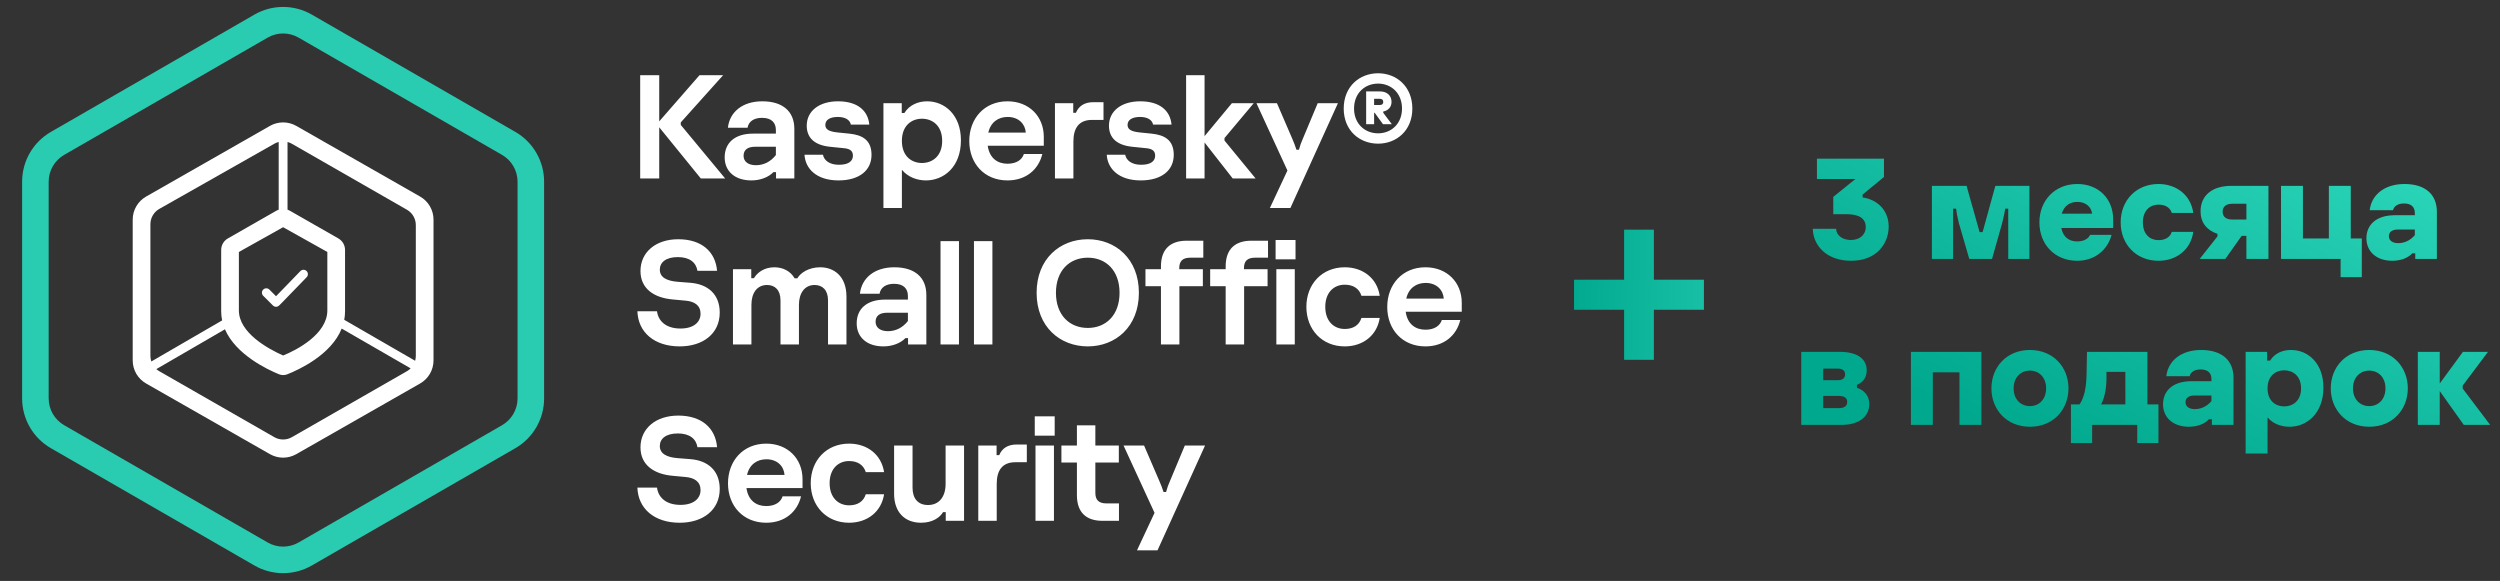 <svg width="241" height="56" viewBox="0 0 241 56" fill="none" xmlns="http://www.w3.org/2000/svg">
<rect x="0" y="0" width="241" height="56" fill="#333333" stroke="none"/>
<g clip-path="url(#clip0_1_69800)">
<g clip-path="url(#clip1_1_69800)">
<g clip-path="url(#clip2_1_69800)">
<path fill-rule="evenodd" clip-rule="evenodd" d="M48.399 14.931L28.782 3.626C27.86 3.094 26.724 3.094 25.802 3.626L6.185 14.931C5.261 15.464 4.691 16.45 4.691 17.518V38.404C4.691 39.471 5.261 40.457 6.185 40.99L25.802 52.295C26.724 52.827 27.86 52.827 28.782 52.295L48.399 40.99C49.324 40.457 49.893 39.471 49.893 38.404V17.518C49.893 16.45 49.324 15.464 48.399 14.931ZM30.06 1.409C28.347 0.422 26.237 0.422 24.524 1.409L4.908 12.714C3.19 13.704 2.132 15.535 2.132 17.518V38.404C2.132 40.386 3.19 42.218 4.908 43.207L24.524 54.512C26.237 55.5 28.347 55.5 30.06 54.512L49.676 43.207C51.394 42.218 52.452 40.386 52.452 38.404V17.518C52.452 15.535 51.394 13.704 49.676 12.714L30.06 1.409Z" fill="#29CCB1"/>
</g>
<path d="M29.557 26.13C29.39 25.963 29.119 25.965 28.955 26.135L26.61 28.556L25.97 27.916C25.805 27.751 25.538 27.751 25.373 27.916C25.208 28.081 25.208 28.348 25.373 28.513L26.308 29.448C26.475 29.615 26.745 29.615 26.911 29.448L27.207 29.153L29.562 26.722C29.722 26.556 29.72 26.293 29.557 26.13Z" fill="white"/>
<path fill-rule="evenodd" clip-rule="evenodd" d="M26.024 12.136C26.81 11.688 27.774 11.688 28.56 12.136L40.5 18.949C41.298 19.405 41.791 20.253 41.791 21.172V34.746C41.791 35.665 41.298 36.513 40.5 36.968L28.56 43.781C27.774 44.23 26.81 44.23 26.024 43.781L14.084 36.968C13.286 36.513 12.793 35.665 12.793 34.746V21.172C12.793 20.253 13.286 19.405 14.084 18.949L26.024 12.136ZM26.866 13.685C26.721 13.722 26.58 13.778 26.446 13.854L15.364 20.134C14.829 20.437 14.499 21.004 14.499 21.618V34.305C14.499 34.492 14.529 34.675 14.587 34.847L21.413 30.888C21.354 30.605 21.322 30.311 21.322 30.006V24.096C21.322 23.637 21.568 23.213 21.966 22.985L26.657 20.304C26.724 20.266 26.794 20.234 26.866 20.209V13.685ZM27.718 20.209C27.79 20.234 27.86 20.266 27.927 20.304L32.618 22.985C33.016 23.213 33.262 23.637 33.262 24.096V30.006C33.262 30.291 33.235 30.566 33.185 30.831L40.019 34.777C40.062 34.626 40.085 34.467 40.085 34.305V21.698C40.085 21.086 39.758 20.522 39.228 20.218L28.136 13.858C28.003 13.782 27.863 13.725 27.718 13.688V20.209ZM32.939 31.674C31.926 34.211 28.809 35.641 27.694 36.083C27.435 36.185 27.15 36.183 26.892 36.078C25.793 35.629 22.739 34.194 21.685 31.744L15.072 35.581C15.158 35.657 15.253 35.726 15.356 35.785L26.444 42.142C26.969 42.443 27.615 42.443 28.14 42.142L39.228 35.785C39.361 35.709 39.48 35.617 39.586 35.511L32.939 31.674ZM31.556 24.291L27.292 21.903L23.028 24.291V29.92C23.028 32.053 25.757 33.588 27.292 34.27C28.571 33.758 31.556 32.223 31.556 29.92V24.291Z" fill="white"/>
</g>
</g>
<path d="M65.626 12.042L69.909 17.207H67.561L63.549 12.27V17.207H61.714V7.248H63.549V11.701L67.433 7.248H69.71L65.626 11.8V12.042ZM73.486 9.766C75.45 9.766 76.574 10.733 76.574 12.426V17.207H74.809V16.595H74.553C74.098 17.079 73.301 17.392 72.433 17.392C70.826 17.392 69.858 16.495 69.858 15.172C69.858 13.792 70.812 12.882 72.59 12.882H74.795V12.54C74.795 11.843 74.397 11.359 73.458 11.359C72.675 11.359 72.163 11.715 72.064 12.313H70.171C70.328 10.847 71.523 9.766 73.486 9.766ZM72.874 15.926C73.629 15.926 74.297 15.585 74.795 14.945V14.148H72.775C72.078 14.148 71.68 14.447 71.68 15.016C71.68 15.613 72.177 15.926 72.874 15.926ZM80.828 17.392C78.708 17.392 77.627 16.254 77.555 14.916H79.334C79.433 15.457 79.96 15.884 80.871 15.884C81.852 15.884 82.222 15.499 82.222 15.002C82.222 14.461 81.824 14.319 81.255 14.276L80.003 14.148C78.509 13.991 77.769 13.28 77.769 12.113C77.769 10.719 78.95 9.766 80.785 9.766C82.649 9.766 83.673 10.648 83.801 12.014H82.023C81.938 11.559 81.482 11.274 80.771 11.274C80.003 11.274 79.562 11.559 79.562 12.042C79.562 12.469 79.903 12.682 80.743 12.768L81.866 12.882C83.175 13.01 84.015 13.536 84.015 14.93C84.015 16.396 82.876 17.392 80.828 17.392ZM86.942 20.052H85.163V9.951H86.928V10.89H87.184C87.668 10.107 88.521 9.766 89.375 9.766C91.068 9.766 92.633 11.075 92.633 13.522C92.633 16.14 90.94 17.392 89.261 17.392C88.436 17.392 87.539 17.093 86.942 16.367V20.052ZM88.877 15.713C89.844 15.713 90.826 15.087 90.826 13.579C90.826 12.071 89.844 11.445 88.877 11.445C87.895 11.445 86.942 12.085 86.942 13.579C86.942 15.073 87.895 15.713 88.877 15.713ZM100.622 13.195V14.048H95.216C95.387 15.258 96.169 15.784 97.122 15.784C98.004 15.784 98.531 15.386 98.702 14.845H100.48C100.124 16.325 98.929 17.392 97.122 17.392C94.903 17.392 93.438 15.77 93.438 13.593C93.438 11.431 94.889 9.766 97.122 9.766C99.185 9.766 100.622 11.203 100.622 13.195ZM95.273 12.782H98.886C98.83 11.957 98.204 11.274 97.137 11.274C96.24 11.274 95.501 11.772 95.273 12.782ZM103.476 17.207H101.697V9.951H103.461V10.876H103.717C103.988 10.221 104.543 9.851 105.396 9.851H106.378V11.559H105.268C104.03 11.559 103.476 12.327 103.476 13.636V17.207ZM109.963 17.392C107.843 17.392 106.762 16.254 106.691 14.916H108.469C108.569 15.457 109.095 15.884 110.006 15.884C110.988 15.884 111.357 15.499 111.357 15.002C111.357 14.461 110.959 14.319 110.39 14.276L109.138 14.148C107.644 13.991 106.904 13.28 106.904 12.113C106.904 10.719 108.085 9.766 109.92 9.766C111.784 9.766 112.809 10.648 112.937 12.014H111.158C111.073 11.559 110.618 11.274 109.906 11.274C109.138 11.274 108.697 11.559 108.697 12.042C108.697 12.469 109.038 12.682 109.878 12.768L111.002 12.882C112.311 13.01 113.15 13.536 113.15 14.93C113.15 16.396 112.012 17.392 109.963 17.392ZM118.041 13.55L121.043 17.207H118.837L116.12 13.735V17.207H114.341V7.248H116.12V13.124L118.752 9.951H120.858L118.041 13.309V13.55ZM124.394 20.052H122.416L124.109 16.439L121.122 9.951H123.099L124.565 13.351C124.735 13.735 124.835 14.006 124.977 14.432H125.219C125.333 14.006 125.432 13.735 125.603 13.351L127.026 9.951H128.975L124.394 20.052ZM132.849 13.849C131.057 13.849 129.534 12.583 129.534 10.463C129.534 8.343 131.057 7.063 132.849 7.063C134.628 7.063 136.15 8.343 136.15 10.463C136.15 12.583 134.628 13.849 132.849 13.849ZM132.849 12.853C134.115 12.853 135.154 11.928 135.154 10.463C135.154 8.983 134.115 8.059 132.849 8.059C131.569 8.059 130.53 8.983 130.53 10.463C130.53 11.928 131.569 12.853 132.849 12.853ZM132.465 11.971H131.697V8.813H133.034C133.703 8.813 134.144 9.211 134.144 9.823C134.144 10.307 133.831 10.662 133.347 10.748V10.876L134.172 11.971H133.319L132.522 10.876H132.465V11.971ZM132.465 9.524V10.122H133.006C133.233 10.122 133.347 10.022 133.347 9.837C133.347 9.624 133.219 9.524 133.006 9.524H132.465ZM65.527 33.392C63.066 33.392 61.515 32.026 61.444 30.006H63.336C63.45 30.902 64.147 31.67 65.598 31.67C66.921 31.67 67.533 31.016 67.533 30.247C67.533 29.437 66.95 29.052 66.068 28.981L64.844 28.867C63.066 28.711 61.742 27.843 61.742 26.122C61.742 24.329 63.194 23.063 65.385 23.063C67.633 23.063 68.97 24.258 69.126 26.107H67.234C67.106 25.311 66.494 24.784 65.342 24.784C64.19 24.784 63.606 25.296 63.606 25.994C63.606 26.762 64.318 27.075 65.271 27.16L66.537 27.26C68.244 27.388 69.382 28.369 69.382 30.134C69.382 32.168 67.761 33.392 65.527 33.392ZM72.437 33.207H70.658V25.951H72.422V26.819H72.679C72.992 26.278 73.674 25.766 74.642 25.766C75.467 25.766 76.193 26.122 76.605 26.833H76.861C77.16 26.307 77.957 25.766 79.067 25.766C80.376 25.766 81.599 26.605 81.599 28.597V33.207H79.821V28.953C79.821 27.971 79.294 27.473 78.526 27.473C77.573 27.473 77.018 28.256 77.018 29.38V33.207H75.24V28.953C75.24 27.971 74.713 27.473 73.945 27.473C72.963 27.473 72.437 28.27 72.437 29.38V33.207ZM86.213 25.766C88.176 25.766 89.3 26.733 89.3 28.426V33.207H87.536V32.595H87.28C86.825 33.079 86.028 33.392 85.16 33.392C83.553 33.392 82.585 32.495 82.585 31.172C82.585 29.792 83.538 28.882 85.317 28.882H87.522V28.54C87.522 27.843 87.124 27.359 86.185 27.359C85.402 27.359 84.89 27.715 84.79 28.313H82.898C83.055 26.847 84.25 25.766 86.213 25.766ZM85.601 31.926C86.355 31.926 87.024 31.585 87.522 30.945V30.148H85.502C84.805 30.148 84.406 30.447 84.406 31.016C84.406 31.613 84.904 31.926 85.601 31.926ZM92.445 33.207H90.666V23.248H92.445V33.207ZM95.668 33.207H93.89V23.248H95.668V33.207ZM104.866 33.392C102.192 33.392 99.93 31.514 99.93 28.227C99.93 24.941 102.192 23.063 104.866 23.063C107.527 23.063 109.789 24.941 109.789 28.227C109.789 31.514 107.527 33.392 104.866 33.392ZM104.866 31.613C106.616 31.613 107.925 30.376 107.925 28.227C107.925 26.079 106.616 24.841 104.866 24.841C103.102 24.841 101.793 26.079 101.793 28.227C101.793 30.376 103.102 31.613 104.866 31.613ZM115.999 24.841H114.747C113.993 24.841 113.68 25.183 113.68 25.851V25.951H115.956V27.587H113.694V33.207H111.916V27.587H110.422V25.951H111.916V25.681C111.916 23.945 112.898 23.205 114.391 23.205H115.999V24.841ZM122.237 24.841H120.985C120.231 24.841 119.918 25.183 119.918 25.851V25.951H122.195V27.587H119.933V33.207H118.154V27.587H116.66V25.951H118.154V25.681C118.154 23.945 119.136 23.205 120.63 23.205H122.237V24.841ZM124.889 24.998H122.968V23.134H124.889V24.998ZM124.817 33.207H123.039V25.951H124.817V33.207ZM129.634 33.392C127.443 33.392 125.935 31.77 125.935 29.579C125.935 27.388 127.443 25.766 129.634 25.766C131.398 25.766 132.75 26.833 133.006 28.512H131.242C131.028 27.815 130.445 27.445 129.634 27.445C128.581 27.445 127.756 28.199 127.756 29.579C127.756 30.987 128.61 31.713 129.634 31.713C130.459 31.713 131.028 31.343 131.242 30.646H133.006C132.75 32.325 131.398 33.392 129.634 33.392ZM140.914 29.195V30.048H135.508C135.679 31.258 136.461 31.784 137.414 31.784C138.297 31.784 138.823 31.386 138.994 30.845H140.772C140.416 32.325 139.221 33.392 137.414 33.392C135.195 33.392 133.73 31.77 133.73 29.593C133.73 27.43 135.181 25.766 137.414 25.766C139.477 25.766 140.914 27.203 140.914 29.195ZM135.565 28.782H139.179C139.122 27.957 138.496 27.274 137.429 27.274C136.532 27.274 135.793 27.772 135.565 28.782ZM65.527 50.392C63.066 50.392 61.515 49.026 61.444 47.006H63.336C63.45 47.902 64.147 48.67 65.598 48.67C66.921 48.67 67.533 48.016 67.533 47.248C67.533 46.437 66.95 46.052 66.068 45.981L64.844 45.867C63.066 45.711 61.742 44.843 61.742 43.122C61.742 41.329 63.194 40.063 65.385 40.063C67.633 40.063 68.97 41.258 69.126 43.107H67.234C67.106 42.311 66.494 41.784 65.342 41.784C64.19 41.784 63.606 42.296 63.606 42.994C63.606 43.762 64.318 44.075 65.271 44.16L66.537 44.26C68.244 44.388 69.382 45.37 69.382 47.134C69.382 49.168 67.761 50.392 65.527 50.392ZM77.364 46.195V47.048H71.958C72.128 48.258 72.911 48.784 73.864 48.784C74.746 48.784 75.273 48.386 75.443 47.845H77.222C76.866 49.325 75.671 50.392 73.864 50.392C71.645 50.392 70.179 48.77 70.179 46.593C70.179 44.431 71.63 42.766 73.864 42.766C75.927 42.766 77.364 44.203 77.364 46.195ZM72.015 45.782H75.628C75.571 44.957 74.945 44.274 73.878 44.274C72.982 44.274 72.242 44.772 72.015 45.782ZM81.853 50.392C79.662 50.392 78.154 48.77 78.154 46.579C78.154 44.388 79.662 42.766 81.853 42.766C83.618 42.766 84.969 43.833 85.225 45.512H83.461C83.248 44.815 82.664 44.445 81.853 44.445C80.801 44.445 79.975 45.199 79.975 46.579C79.975 47.987 80.829 48.713 81.853 48.713C82.679 48.713 83.248 48.343 83.461 47.646H85.225C84.969 49.325 83.618 50.392 81.853 50.392ZM88.794 50.392C87.186 50.392 86.191 49.339 86.191 47.603V42.951H87.969V47.02C87.969 48.073 88.51 48.684 89.463 48.684C90.53 48.684 91.156 47.888 91.156 46.65V42.951H92.934V50.207H91.17V49.367H90.914C90.615 49.88 89.904 50.392 88.794 50.392ZM96.084 50.207H94.306V42.951H96.07V43.876H96.326C96.596 43.221 97.151 42.851 98.005 42.851H98.986V44.559H97.877C96.639 44.559 96.084 45.327 96.084 46.636V50.207ZM101.672 41.998H99.751V40.134H101.672V41.998ZM101.601 50.207H99.822V42.951H101.601V50.207ZM107.869 50.207H106.275C104.782 50.207 103.814 49.467 103.814 47.731V44.587H102.32V42.951H103.814V41.002H105.592V42.951H107.855V44.587H105.592V47.504C105.592 48.172 105.891 48.528 106.66 48.528H107.869V50.207ZM111.584 53.052H109.606L111.299 49.438L108.311 42.951H110.289L111.754 46.351C111.925 46.735 112.025 47.006 112.167 47.432H112.409C112.523 47.006 112.622 46.735 112.793 46.351L114.216 42.951H116.165L111.584 53.052Z" fill="white"/>
<path d="M159.433 26.965H164.258V29.86H159.433V34.685H156.565V29.86H151.739V26.965H156.565V22.14H159.433V26.965Z" fill="url(#paint0_linear_1_69800)"/>
<path d="M179.556 18.759V19.035C180.951 19.229 182.069 20.251 182.069 21.852C182.069 23.413 180.965 25.139 178.452 25.139C176.077 25.139 174.793 23.675 174.751 22.059H177.002C177.043 22.791 177.734 23.136 178.424 23.136C179.252 23.136 179.86 22.653 179.86 21.88C179.86 21.148 179.322 20.651 178.065 20.651H176.726V18.98L178.866 17.254H175.152V15.294H181.614V17.061L179.556 18.759ZM188.278 24.959H186.234V17.917H189.576L190.832 22.377H191.122L192.351 17.917H195.637V24.959H193.594V20.113H193.304C193.235 20.554 193.166 20.886 193 21.535L192.033 24.959H189.838L188.844 21.535C188.678 20.886 188.623 20.554 188.568 20.113H188.278V24.959ZM203.709 21.148V21.977H198.71C198.89 22.915 199.525 23.274 200.243 23.274C200.892 23.274 201.334 22.998 201.486 22.639H203.557C203.184 24.061 201.969 25.139 200.243 25.139C198.089 25.139 196.598 23.564 196.598 21.438C196.598 19.339 198.075 17.738 200.257 17.738C202.286 17.738 203.709 19.146 203.709 21.148ZM198.752 20.596H201.679C201.596 19.933 201.058 19.463 200.257 19.463C199.552 19.463 198.986 19.823 198.752 20.596ZM208.077 25.139C205.937 25.139 204.432 23.564 204.432 21.438C204.432 19.312 205.937 17.738 208.077 17.738C209.817 17.738 211.198 18.815 211.432 20.527H209.361C209.182 19.947 208.643 19.726 208.091 19.726C207.262 19.726 206.572 20.292 206.572 21.438C206.572 22.584 207.249 23.15 208.077 23.15C208.643 23.15 209.182 22.929 209.361 22.349H211.432C211.198 24.061 209.817 25.139 208.077 25.139ZM215.102 17.917H218.678V24.959H216.552V22.736H216.096L214.522 24.959H212.051L213.763 22.791V22.543C212.727 22.197 212.134 21.452 212.134 20.375C212.134 18.842 213.252 17.917 215.102 17.917ZM215.171 21.162H216.552V19.643H215.171C214.591 19.643 214.26 19.933 214.26 20.402C214.26 20.886 214.591 21.162 215.171 21.162ZM227.678 26.713H225.634V24.959H219.89V17.917H222.003V22.985H224.502V17.917H226.615V22.985H227.678V26.713ZM231.795 17.738C233.769 17.738 234.915 18.718 234.915 20.416V24.959H232.831V24.421H232.541C232.126 24.876 231.422 25.139 230.607 25.139C229.13 25.139 228.122 24.282 228.122 22.971C228.122 21.659 229.089 20.748 230.856 20.748H232.789V20.541C232.789 19.988 232.472 19.615 231.754 19.615C231.201 19.615 230.787 19.836 230.69 20.264H228.44C228.592 18.842 229.807 17.738 231.795 17.738ZM231.187 23.44C231.767 23.44 232.347 23.192 232.789 22.667V22.128H231.132C230.635 22.128 230.29 22.335 230.29 22.777C230.29 23.219 230.677 23.44 231.187 23.44ZM179.011 37.107V37.383C179.688 37.604 180.199 38.128 180.199 38.957C180.199 40.158 179.205 40.959 177.548 40.959H173.64V33.917H177.341C179.039 33.917 179.95 34.594 179.95 35.698C179.95 36.416 179.577 36.858 179.011 37.107ZM177.161 35.533H175.753V36.651H177.161C177.63 36.651 177.865 36.444 177.865 36.085C177.865 35.74 177.63 35.533 177.161 35.533ZM175.753 39.343H177.285C177.796 39.343 178.072 39.136 178.072 38.75C178.072 38.363 177.796 38.17 177.285 38.17H175.753V39.343ZM186.324 40.959H184.212V33.917H191.005V40.959H188.892V35.892H186.324V40.959ZM195.687 41.139C193.422 41.139 191.973 39.468 191.973 37.438C191.973 35.408 193.422 33.738 195.687 33.738C197.951 33.738 199.401 35.408 199.401 37.438C199.401 39.468 197.951 41.139 195.687 41.139ZM195.687 39.15C196.571 39.15 197.247 38.487 197.247 37.438C197.247 36.389 196.571 35.726 195.687 35.726C194.789 35.726 194.113 36.389 194.113 37.438C194.113 38.487 194.789 39.15 195.687 39.15ZM207.012 33.917V38.984H208.075V42.713H206.031V40.959H201.682V42.713H199.638V38.984H200.467C200.895 38.377 201.116 37.424 201.143 36.14L201.185 33.917H207.012ZM202.552 38.984H204.885V35.85H203.063V36.499C203.049 37.617 202.855 38.363 202.552 38.984ZM212.189 33.738C214.164 33.738 215.31 34.718 215.31 36.416V40.959H213.225V40.42H212.935C212.52 40.876 211.816 41.139 211.002 41.139C209.524 41.139 208.516 40.282 208.516 38.971C208.516 37.659 209.483 36.748 211.25 36.748H213.183V36.541C213.183 35.988 212.866 35.615 212.148 35.615C211.595 35.615 211.181 35.836 211.084 36.264H208.834C208.986 34.842 210.201 33.738 212.189 33.738ZM211.582 39.44C212.161 39.44 212.741 39.192 213.183 38.667V38.128H211.526C211.029 38.128 210.684 38.336 210.684 38.777C210.684 39.219 211.071 39.44 211.582 39.44ZM218.592 43.721H216.479V33.917H218.55V34.759H218.84C219.268 34.069 220.014 33.738 220.842 33.738C222.582 33.738 223.977 35.105 223.977 37.355C223.977 39.854 222.375 41.139 220.718 41.139C219.986 41.139 219.158 40.904 218.592 40.241V43.721ZM220.193 39.178C221.008 39.178 221.823 38.667 221.823 37.438C221.823 36.209 221.008 35.698 220.193 35.698C219.392 35.698 218.592 36.209 218.592 37.438C218.592 38.667 219.392 39.178 220.193 39.178ZM228.399 41.139C226.135 41.139 224.685 39.468 224.685 37.438C224.685 35.408 226.135 33.738 228.399 33.738C230.664 33.738 232.113 35.408 232.113 37.438C232.113 39.468 230.664 41.139 228.399 41.139ZM228.399 39.15C229.283 39.15 229.959 38.487 229.959 37.438C229.959 36.389 229.283 35.726 228.399 35.726C227.502 35.726 226.825 36.389 226.825 37.438C226.825 38.487 227.502 39.15 228.399 39.15ZM237.4 37.452L240.051 40.959H237.51L235.19 37.7V40.959H233.078V33.917H235.19V36.969L237.427 33.917H239.844L237.4 37.176V37.452Z" fill="url(#paint1_linear_1_69800)"/>
<defs>
<linearGradient id="paint0_linear_1_69800" x1="150.733" y1="33.642" x2="185.959" y2="34.171" gradientUnits="userSpaceOnUse">
<stop stop-color="#00A88E"/>
<stop offset="1" stop-color="#3DE8CA"/>
</linearGradient>
<linearGradient id="paint1_linear_1_69800" x1="176.071" y1="33.826" x2="199.687" y2="-17.478" gradientUnits="userSpaceOnUse">
<stop stop-color="#00A88E"/>
<stop offset="1" stop-color="#3DE8CA"/>
</linearGradient>
<clipPath id="clip0_1_69800">
<rect width="54.584" height="54.584" fill="white" transform="translate(-0 0.667)"/>
</clipPath>
<clipPath id="clip1_1_69800">
<rect width="54.584" height="54.584" fill="white" transform="translate(-0 0.667)"/>
</clipPath>
<clipPath id="clip2_1_69800">
<rect width="54.584" height="54.584" fill="white" transform="translate(-0 0.667)"/>
</clipPath>
</defs>
</svg>
